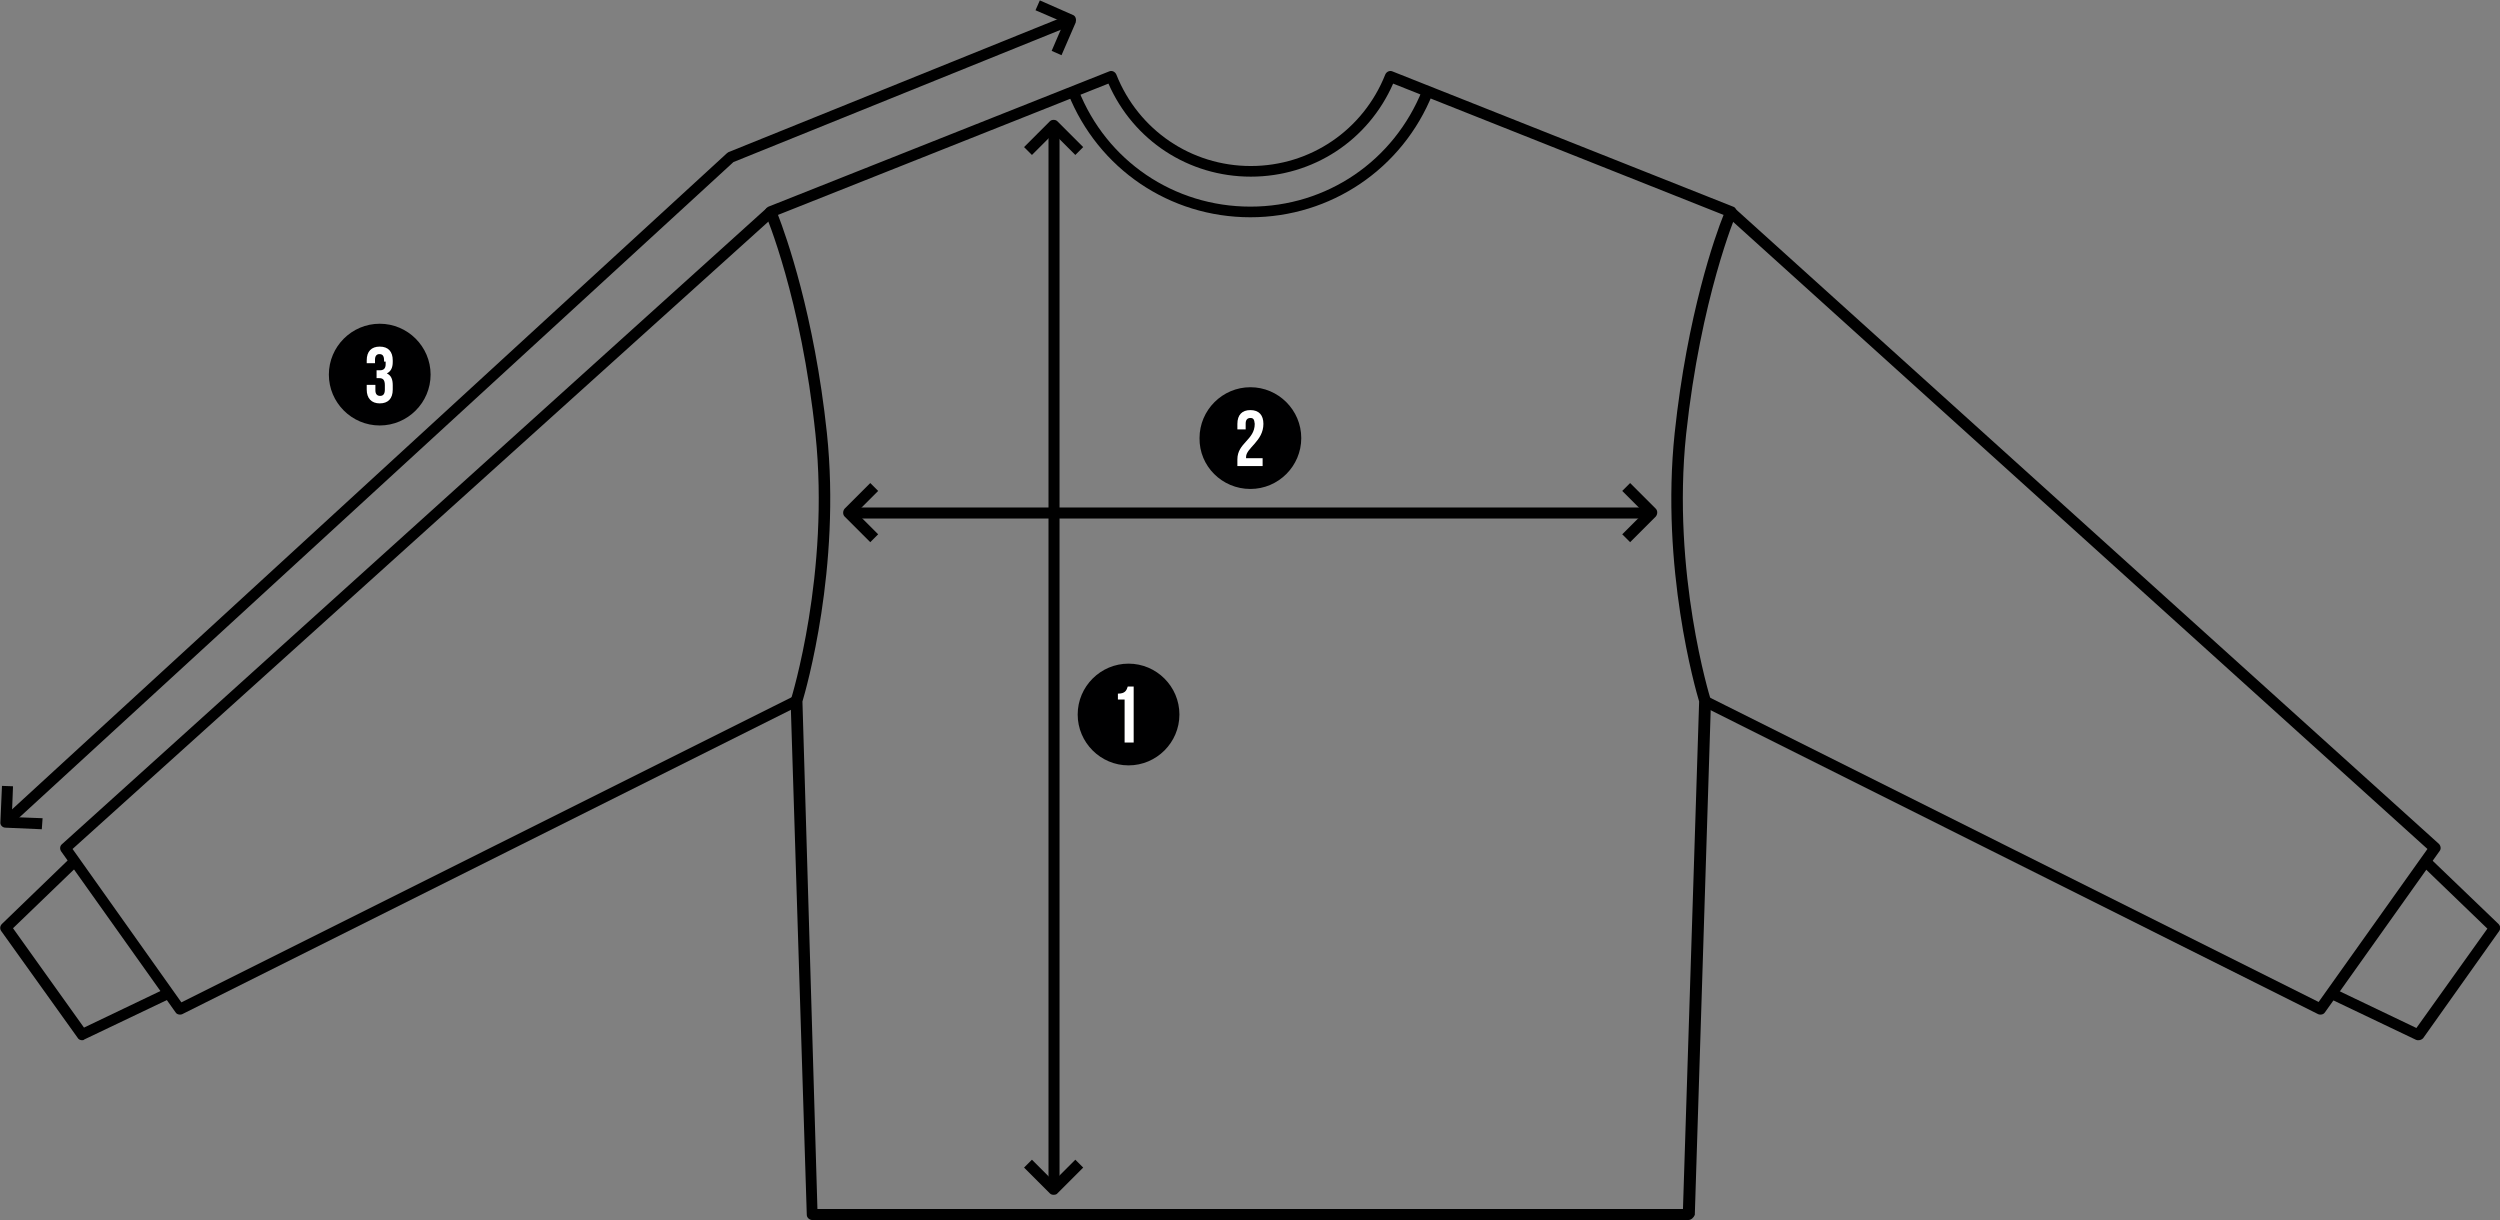 <?xml version="1.0" encoding="utf-8"?>
<!-- Generator: Adobe Illustrator 24.0.1, SVG Export Plug-In . SVG Version: 6.00 Build 0)  -->
<svg version="1.1" id="Слой_1" xmlns="http://www.w3.org/2000/svg" xmlns:xlink="http://www.w3.org/1999/xlink" x="0px" y="0px"
	 viewBox="0 0 634 309.4" style="enable-background:new 0 0 634 309.4;" xml:space="preserve">
<rect x="0" y="0" width="634" height="309.4" fill="#808080" stroke="none"/>
<style type="text/css">
	.st0{fill:#000001;}
	.st1{fill:#FFFFFF;}
</style>
<g>
	<path d="M45.6,257.3c-0.4,0-0.9-0.2-1.1-0.6l-29-40.8c-0.4-0.6-0.3-1.4,0.2-1.8L194.4,52.8l1.9,2.1L18.4,215.3L46,254.2l155.2-77.6
		l1.2,2.5L46.2,257.2C46,257.3,45.8,257.3,45.6,257.3z"/>
	<path d="M20.8,263.8c-0.4,0-0.9-0.2-1.1-0.6L0.3,236.1c-0.4-0.6-0.3-1.3,0.2-1.8L18,217.4l1.9,2l-16.6,16l18,25.2l20.9-10l1.2,2.5
		l-22,10.5C21.2,263.8,21,263.8,20.8,263.8z"/>
	<path d="M588.5,257.3c-0.2,0-0.4,0-0.6-0.1L431.6,179l1.2-2.5L588,254.1l27.6-38.8L437.9,54.8l1.9-2.1L618.5,214
		c0.5,0.5,0.6,1.3,0.2,1.8l-29,40.8C589.4,257.1,589,257.3,588.5,257.3z"/>
	<path d="M613.3,263.8c-0.2,0-0.4,0-0.6-0.1l-22-10.5l1.2-2.5l20.9,10l18-25.2l-16.6-16l1.9-2l17.5,16.8c0.5,0.5,0.6,1.2,0.2,1.8
		l-19.3,27.2C614.2,263.6,613.8,263.8,613.3,263.8z"/>
	<g>
		<path d="M220.7,137.5l-6.5-6.5c-0.5-0.5-0.5-1.4,0-2l6.5-6.5l2,2l-5.5,5.5l5.5,5.5L220.7,137.5z"/>
		<path d="M413.4,137.5l-2-2l5.5-5.5l-5.5-5.5l2-2l6.5,6.5c0.5,0.5,0.5,1.4,0,2L413.4,137.5z"/>
		<rect x="215.2" y="128.7" width="202.9" height="2.8"/>
	</g>
	<g>
		<path d="M10.6,210.3l-9.2-0.4c-0.8,0-1.4-0.7-1.3-1.4l0.4-9.2l2.8,0.1L3,207.2l7.8,0.3L10.6,210.3z"/>
		<path d="M269.2,14l-2.5-1.1l3.1-7.2l-7.2-3.1l1.1-2.5l8.4,3.7c0.3,0.1,0.6,0.4,0.7,0.8c0.1,0.3,0.1,0.7,0,1.1L269.2,14z"/>
		<path d="M2.4,209.6l-1.9-2L184.3,38.9c0.1-0.1,0.3-0.2,0.4-0.3l86.4-34.9l1,2.6L186,41.1L2.4,209.6z"/>
	</g>
	<path d="M428.1,309.4H206c-0.7,0-1.4-0.6-1.4-1.3l-4.1-130.3c0-0.2,0-0.3,0.1-0.5c0.1-0.3,9.9-32,6.2-67.2
		c-3.6-34.5-12.6-55.6-12.7-55.8c-0.1-0.3-0.2-0.7,0-1.1s0.4-0.6,0.8-0.8l86.4-34.3c0.7-0.3,1.5,0.1,1.8,0.8
		c5.6,14.1,19,23.2,34.1,23.2s28.5-9.1,34.1-23.2c0.3-0.7,1.1-1.1,1.8-0.8l86.4,34.3c0.4,0.1,0.6,0.4,0.8,0.8s0.1,0.7,0,1.1
		c-0.1,0.2-9,21.3-12.7,55.8l0,0c-3.7,35.2,6.1,66.9,6.2,67.2c0,0.2,0.1,0.3,0.1,0.5l-4.1,130.3
		C429.5,308.8,428.9,309.4,428.1,309.4z M207.3,306.6h219.5l4.1-128.7c-0.9-3-9.8-33.9-6.2-68.1c3.2-30.1,10.3-50.1,12.4-55.3
		l-83.8-33.3C347,35.6,333,44.8,317.2,44.8c-15.8,0-29.8-9.2-36.1-23.6l-83.8,33.3c2,5.2,9.2,25.2,12.4,55.3
		c3.6,34.2-5.3,65.1-6.2,68.1L207.3,306.6z"/>
	<path d="M317.1,55.1c-20.5,0-38.6-12.3-46.2-31.3l2.6-1c7.1,18,24.2,29.6,43.6,29.6s36.4-11.6,43.6-29.6l2.6,1
		C355.7,42.8,337.5,55.1,317.1,55.1z"/>
	<g>
		<path class="st0" d="M286.2,194.1c7.1,0,12.9-5.8,12.9-12.9c0-7.1-5.8-12.9-12.9-12.9s-12.9,5.8-12.9,12.9
			C273.3,188.3,279.1,194.1,286.2,194.1z"/>
		<path class="st1" d="M283.6,175.9c1.7,0,2.1-0.8,2.4-1.8h1.5v14.2h-2.3v-10.9h-1.7v-1.5H283.6z"/>
	</g>
	<g>
		<path class="st0" d="M317.1,124c7.1,0,12.9-5.8,12.9-12.9s-5.8-12.9-12.9-12.9s-12.9,5.8-12.9,12.9
			C304.1,118.2,309.9,124,317.1,124z"/>
		<path class="st1" d="M317.1,106c-0.7,0-1.2,0.4-1.2,1.4v1.5h-2.1v-1.4c0-2.3,1.2-3.5,3.3-3.5c2.2,0,3.3,1.3,3.3,3.5
			c0,4.4-4.4,6.1-4.4,8.4c0,0.1,0,0.2,0,0.3h4.2v2h-6.4v-1.7c0-4.2,4.4-4.9,4.4-9C318.1,106.3,317.8,106,317.1,106z"/>
	</g>
	<g>
		<path class="st0" d="M96.3,107.9c7.1,0,12.9-5.8,12.9-12.9s-5.8-12.9-12.9-12.9S83.4,87.9,83.4,95S89.2,107.9,96.3,107.9z"/>
		<path class="st1" d="M97.4,91.4c0-1.3-0.5-1.6-1.2-1.6c-0.6,0-1.1,0.4-1.1,1.4v0.9H93v-0.7c0-2.3,1.2-3.5,3.3-3.5
			c2.2,0,3.3,1.3,3.3,3.5v0.4c0,1.5-0.5,2.4-1.5,2.9c1.1,0.5,1.5,1.5,1.5,3v1.1c0,2.3-1.2,3.5-3.3,3.5S93,101,93,98.8v-1.2h2.2V99
			c0,1,0.5,1.4,1.2,1.4s1.2-0.4,1.2-1.6v-1.1c0-1.4-0.5-1.8-1.4-1.8h-0.7v-2h0.9c0.8,0,1.4-0.4,1.4-1.5v-0.7h-0.4V91.4z"/>
	</g>
	<g>
		<path d="M267.2,303c-0.4,0-0.7-0.1-1-0.4l-6.5-6.5l2-2l5.5,5.5l5.5-5.5l2,2l-6.5,6.5C268,302.9,267.6,303,267.2,303z"/>
		<path d="M261.7,39.3l-2-2l6.5-6.5c0.3-0.3,0.6-0.4,1-0.4l0,0c0.4,0,0.7,0.1,1,0.4l6.5,6.5l-2,2l-5.5-5.5L261.7,39.3z"/>
		<rect x="265.9" y="32.6" width="2.8" height="269"/>
	</g>
</g>
</svg>
